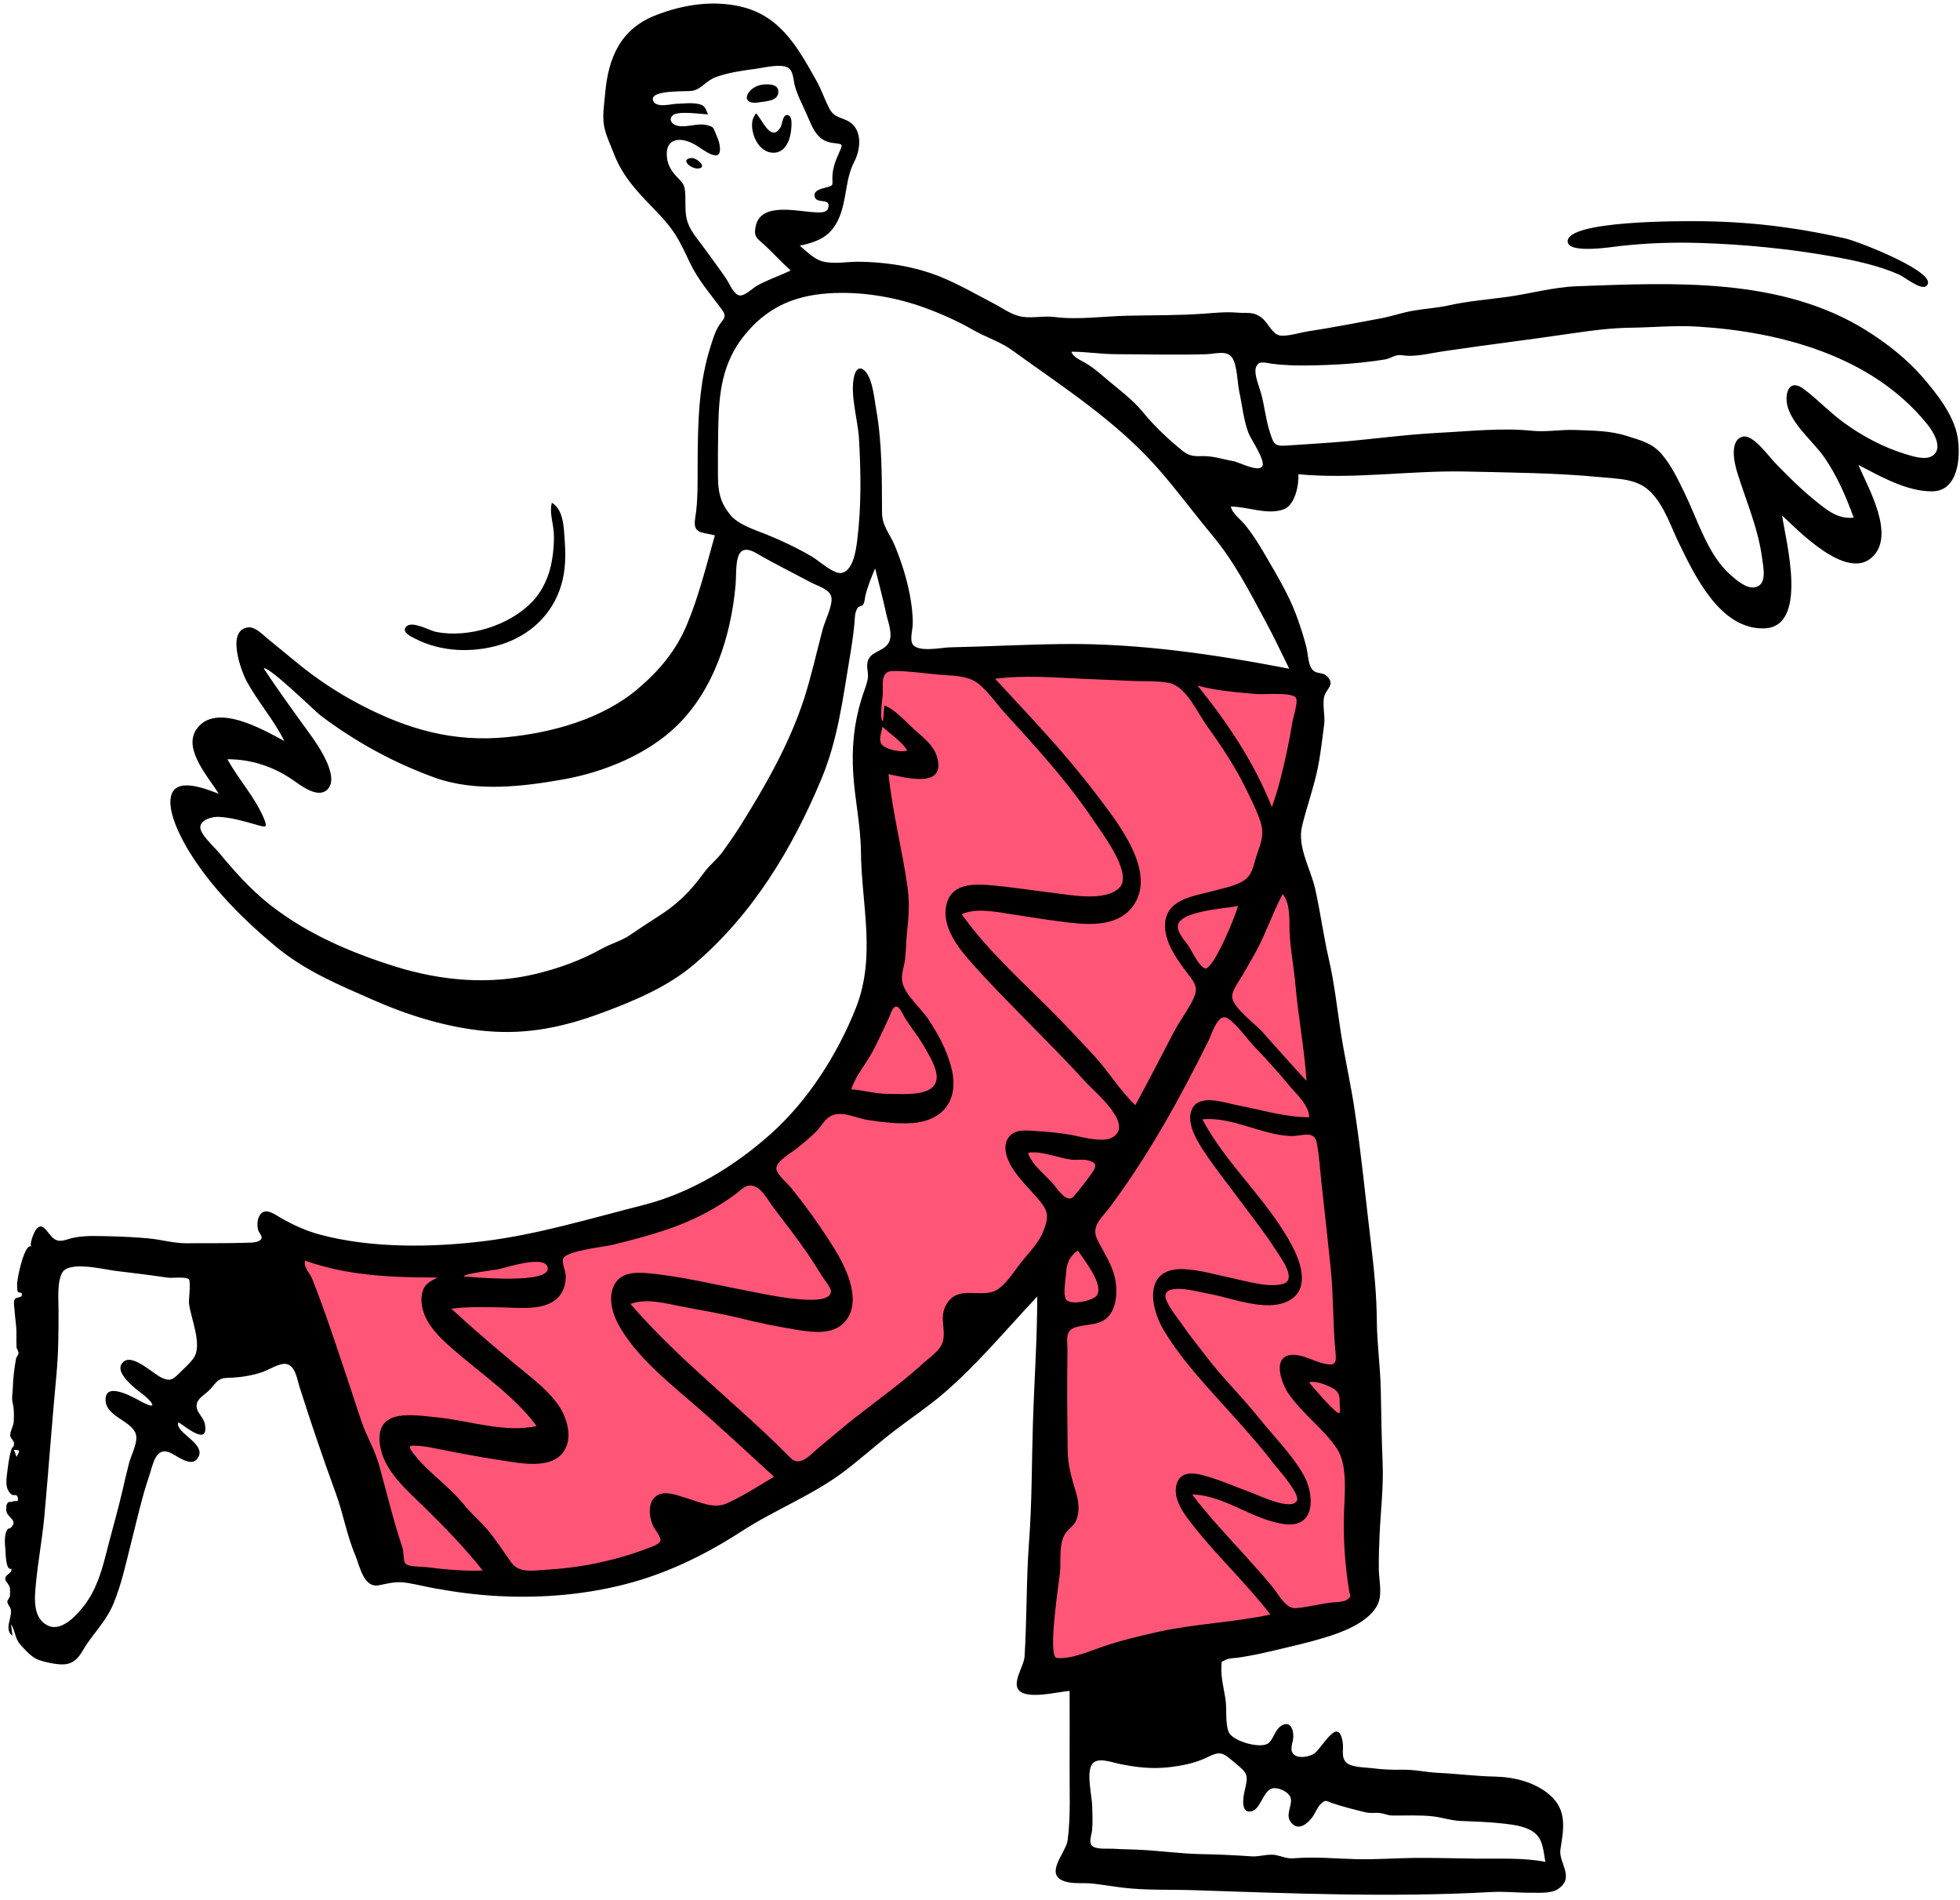 <svg width="260" height="252" viewBox="0 0 260 252" fill="none" xmlns="http://www.w3.org/2000/svg">
<path fill-rule="evenodd" clip-rule="evenodd" d="M179.335 212.374C166.959 215.079 154.583 217.783 142.207 220.488C140.465 220.869 138.723 221.249 136.981 221.63C137.499 205.661 138.017 189.692 138.536 173.722C138.61 171.416 138.685 169.109 138.76 166.803C135.893 169.313 132.883 171.72 130.139 174.363C126.626 177.746 123.249 181.249 119.634 184.532C113.415 190.179 106.882 195.656 99.68 200.017C91.855 204.754 82.829 207.802 73.743 208.855C70.396 209.242 67.366 209.147 64.051 208.802C61.166 208.502 58.281 208.201 55.396 207.901C54.234 207.779 53.071 207.658 51.909 207.537C51.629 207.508 50.715 207.574 50.491 207.385C50.084 207.042 49.872 205.485 49.712 204.991C49.044 202.932 48.381 200.873 47.721 198.812C45.93 193.21 44.163 187.6 42.457 181.972C40.996 177.153 39.46 172.314 38.369 167.395C38.242 166.819 37.961 166.064 38.009 165.467C38.078 164.596 37.665 164.78 38.813 164.767C41.512 164.738 44.367 165.394 47.069 165.586C49.851 165.783 52.639 165.9 55.428 165.928C70.198 166.079 87.198 164.478 99.164 154.915C103.176 151.708 107.205 148.002 110.314 143.88C114.698 138.067 117.087 130.328 117.669 123.156C118.324 115.098 116.965 106.786 114.985 98.985C114.584 97.406 114.675 96.815 115.019 95.164C115.305 93.792 115.59 92.421 115.876 91.05C115.956 90.669 116.041 89.069 116.355 88.834C116.907 88.424 119.563 88.875 120.208 88.883L128.211 88.983C133.365 89.047 138.519 89.112 143.673 89.176C146.349 89.21 149.023 89.628 151.683 89.905C157.385 90.497 163.087 91.09 168.788 91.682C169.931 91.801 171.074 91.92 172.216 92.038C171.484 98.528 170.752 105.017 170.019 111.505C169.473 116.344 171.378 121.142 172.392 125.872C174.679 136.528 176.906 147.339 177.754 158.222C178.552 168.468 178.543 178.824 178.803 189.095C179 196.854 179.179 204.614 179.335 212.374Z" fill="#FF5678"/>
<path fill-rule="evenodd" clip-rule="evenodd" d="M99.765 16.53C99.765 15.934 99.943 15.517 100.277 15.023C101.049 15.694 102.259 19.021 103.546 16.873C103.802 16.446 103.814 14.855 104.692 15.352C105.104 15.585 104.991 16.708 104.962 17.088C104.858 18.443 104.242 20.333 102.495 20.256C100.711 20.177 99.717 18.012 99.765 16.53Z" fill="black"/>
<path fill-rule="evenodd" clip-rule="evenodd" d="M100.841 13.553C97.875 14.101 99.059 11.432 101.232 11.211C102.037 11.128 103.426 11.171 103.236 12.361C103.067 13.413 101.625 13.409 100.841 13.553Z" fill="black"/>
<path fill-rule="evenodd" clip-rule="evenodd" d="M92.622 22.348C91.688 22.437 90.149 21.12 91.7 20.959C92.416 20.885 93.921 22.224 92.622 22.348Z" fill="black"/>
<path fill-rule="evenodd" clip-rule="evenodd" d="M255.499 37.952C254.784 38.499 252.642 36.74 251.942 36.429C249.216 35.218 246.081 34.548 243.151 34.026C237.351 32.992 231.406 32.41 225.517 32.225C221.925 32.111 218.524 32.237 214.971 32.62C214.086 32.715 208.102 33.714 207.956 32.073C207.698 29.193 223.528 29.329 225.036 29.335C231.889 29.358 238.079 30.119 244.736 31.612C246.537 32.016 257.611 36.335 255.499 37.952Z" fill="black"/>
<path fill-rule="evenodd" clip-rule="evenodd" d="M66.253 85.543C62.648 86.609 58.536 86.464 55.154 84.746C54.573 84.451 53.161 83.824 53.909 83.087C54.714 82.294 56.968 83.639 57.846 83.811C62.106 84.647 67.507 82.991 70.524 79.884C72.022 78.343 72.868 76.395 73.224 74.297C73.427 73.1 73.532 71.834 73.458 70.621C73.381 69.336 72.856 67.954 73.207 66.675C74.779 67.607 74.797 70.06 74.909 71.645C75.05 73.642 75.038 75.563 74.477 77.51C73.322 81.517 70.222 84.369 66.253 85.543Z" fill="black"/>
<path fill-rule="evenodd" clip-rule="evenodd" d="M1.851 192.292C1.965 192.598 2.073 192.884 2.199 193.221C2.685 192.328 2.685 192.328 1.851 192.292ZM6.381 215.609C8.184 216.442 10.193 214.204 11.152 212.958C12.752 210.88 13.464 208.485 14.095 205.983C14.793 203.215 15.599 200.479 16.247 197.698C16.535 196.458 16.811 195.214 17.136 193.983C17.404 192.964 18.404 191.148 17.983 190.09C17.271 188.301 13.775 187.808 14.013 185.408C14.232 183.203 18.08 185.558 19.003 186.026C21.114 187.095 20.016 185.746 18.997 184.964C18.225 184.372 14.631 181.806 16.512 180.513C17.733 179.673 20.388 182.23 21.4 182.701C22.462 183.196 22.849 183.066 23.71 182.195C24.323 181.574 25.234 180.789 25.708 180.078C26.878 178.319 25.31 174.871 25.07 172.856C25.016 172.408 25.353 169.95 25.04 169.659C24.628 169.277 22.864 169.546 22.216 169.448C19.892 169.099 17.599 168.836 15.272 168.545C13.734 168.353 9.16 167.195 8.255 168.79C7.537 170.054 7.767 172.482 7.766 173.834C7.765 176.68 7.756 179.465 7.487 182.321C6.899 188.556 6.457 194.788 5.891 201.024C5.615 204.051 5.046 207.042 4.76 210.069C4.583 211.945 4.303 214.649 6.381 215.609ZM41.391 169.56C43.098 173.829 44.51 178.227 45.987 182.579C46.67 184.591 47.3 186.623 47.993 188.631C48.657 190.555 49.724 192.288 50.272 194.255C51.306 197.97 52.175 201.66 53.4 205.312C53.576 205.838 53.473 207.003 53.789 207.374C54.178 207.832 55.899 207.763 56.509 207.84C59.002 208.154 61.521 208.396 64.037 208.291C61.682 205.323 59.042 202.598 56.336 199.944C53.965 197.62 50.764 194.981 50.379 191.439C49.865 186.734 54.775 187.68 57.83 187.965C62.091 188.363 66.921 190.09 71.186 189.133C68.23 185.135 63.75 182.154 60.039 178.901C58.592 177.631 57.069 176.236 56.33 174.411C55.954 173.48 55.767 172.407 56.022 171.419C56.332 170.219 57.021 170.001 58.019 169.434C52.099 169.434 46.112 169.223 40.472 167.19C40.248 168.135 41.074 168.766 41.391 169.56ZM67.859 207.27C68.894 208.676 70.756 208.293 72.289 208.204C74.54 208.074 76.785 207.8 78.995 207.349C81.225 206.894 83.463 206.283 85.591 205.466C86.038 205.294 87.431 204.902 87.595 204.363C87.744 203.876 86.885 202.876 86.697 202.504C86.1 201.315 85.805 199.196 87.153 198.348C88.266 197.648 89.909 198.35 91.032 198.68C92.695 199.171 94.679 200.16 96.368 199.407C98.522 198.446 100.656 197.065 102.682 195.855C99.022 192.53 95.428 189.139 91.675 185.916C88.238 182.964 84.097 179.566 81.948 175.499C81.139 173.968 80.615 171.797 81.608 170.202C82.498 168.771 84.292 168.721 85.804 168.852C90.296 169.241 94.722 170.357 99.142 171.19C100.63 171.47 110.201 173.69 110.227 171.275C110.232 170.754 109.241 169.567 108.987 169.154C108.412 168.214 107.825 167.285 107.204 166.375C105.756 164.255 104.182 162.226 102.621 160.19C101.834 159.162 100.828 157.021 99.32 157.249C98.633 157.353 97.944 158.118 97.39 158.514C96.434 159.197 95.443 159.829 94.426 160.415C90.314 162.787 85.773 163.991 81.198 165.11C80.161 165.363 75.207 165.874 74.72 166.897C74.478 167.408 75.037 168.615 75.052 169.167C75.073 170 74.89 170.864 74.433 171.569C73.105 173.615 70.203 173.507 68.065 173.447C65.35 173.369 62.57 173.236 59.867 173.567C62.556 176.055 65.346 178.43 68.153 180.782C70.131 182.44 72.335 184.01 73.889 186.097C75.22 187.883 76.21 190.923 74.511 192.848C72.692 194.907 68.591 193.995 66.284 193.644C63.594 193.234 60.928 192.734 58.262 192.2C57.358 192.019 56.426 191.81 55.502 191.761C54.398 191.703 53.993 191.641 54.758 192.666C56.659 195.212 59.518 197.042 61.52 199.529C62.462 200.699 63.561 201.632 64.552 202.756C65.787 204.156 66.756 205.77 67.859 207.27ZM104.86 193.356C106.16 194.678 107.626 192.799 108.679 191.938C110.259 190.646 111.8 189.31 113.402 188.047C116.437 185.656 119.597 183.437 122.45 180.821C123.349 179.996 124.827 179.073 125.101 177.809C125.449 176.198 124.612 174.757 125.468 173.136C127.089 170.066 130.441 172.578 132.628 170.811C133.751 169.903 134.543 168.586 135.428 167.463C136.481 166.125 137.827 164.828 138.433 163.217C139.064 161.542 139.147 160.74 137.972 159.323C136.707 157.798 135.172 156.405 134.156 154.688C133.457 153.505 132.886 151.766 133.985 150.622C134.873 149.697 136.41 149.946 137.559 150.017C139.232 150.121 140.897 150.277 142.541 150.609C143.841 150.871 146.323 151.558 147.57 150.844C150.513 149.162 145.222 144.829 144.05 143.543C141.432 140.67 138.686 137.917 135.963 135.144C133.445 132.58 130.902 130.013 128.537 127.305C126.778 125.289 124.715 122.444 125.659 119.598C126.424 117.291 128.999 117.218 131.049 117.378C134.05 117.613 137.037 118.105 140.025 118.462C142.253 118.727 146.539 119.564 148.439 117.793C150.403 115.964 146.21 110.528 145.126 108.9C142.835 105.459 140.196 102.265 137.462 99.171C136.134 97.669 134.78 96.189 133.426 94.71C132.25 93.425 131.172 91.807 129.822 90.704C128.344 89.498 126.138 89.639 124.327 89.458C122.423 89.266 120.398 88.984 118.483 88.991C116.74 88.997 117.171 90.676 117.097 92.132C117.08 92.48 116.61 95.573 117.139 95.622C117.197 94.933 117.255 94.245 117.312 93.556C118.801 94.167 119.906 95.482 121.06 96.551C122.212 97.617 123.776 98.703 124.262 100.271C125.634 104.698 120.16 103.128 117.866 102.678C118.382 107.707 119.668 112.595 120.377 117.589C120.674 119.682 120.553 121.576 120.321 123.657C120.189 124.844 120.204 126.041 120.06 127.227C119.945 128.167 119.507 129.242 119.682 130.188C120.002 131.918 122.186 133.734 123.157 135.198C124.445 137.14 125.581 139.245 126.177 141.512C127.253 145.605 125.42 148.547 121.138 148.941C119.207 149.119 117.07 148.821 115.156 148.548C113.512 148.313 111.412 147.094 109.912 148.197C109.297 148.648 108.874 149.448 108.336 149.999C107.555 150.799 106.677 151.513 105.815 152.222C105.002 152.891 102.779 154.079 102.998 155.103C103.163 155.875 104.503 156.978 104.957 157.55C105.552 158.299 106.143 159.052 106.718 159.817C108.177 161.762 109.569 163.77 110.828 165.85C112.352 168.367 114.491 172.864 111.914 175.473C110.421 176.983 107.943 176.717 106.039 176.419C103.445 176.014 100.867 175.493 98.319 174.864C95.768 174.235 93.195 173.797 90.614 173.317C88.408 172.909 85.844 172.128 83.639 172.936C90.081 180.436 97.952 186.329 104.86 193.356ZM142.438 158.668C143.266 157.7 144.114 156.624 144.848 155.577C145.523 154.613 145.468 154.192 144.329 153.892C143.621 153.705 142.834 153.888 142.111 153.804C141.358 153.716 140.607 153.473 139.87 153.307C139.043 153.121 138.114 152.838 137.259 152.84C136.297 152.842 136.202 152.754 136.686 153.62C137.349 154.807 138.633 155.844 139.549 156.833C140.124 157.455 141.502 159.764 142.438 158.668ZM141.373 172.267C141.809 173.225 144.949 172.523 145.454 171.863C146.558 170.421 143.733 167.063 142.991 165.849C141.87 166.592 141.483 167.573 141.416 168.869C141.37 169.767 141.002 171.451 141.373 172.267ZM140.191 219.896C142.067 220.081 144.525 218.999 146.243 218.405C148.623 217.582 151.098 216.995 153.553 216.447C158.484 215.347 163.581 215.193 168.527 214.137C165.384 210.048 161.584 206.525 158.39 202.479C157.232 201.012 155.53 198.909 156.067 196.897C156.594 194.924 158.631 195.36 160.145 195.815C162.174 196.425 164.136 197.274 166.12 198.014C167.059 198.364 171.25 200.377 172.025 199.071C172.548 198.19 169.573 194.909 169.139 194.341C167.518 192.222 165.759 190.214 163.987 188.221C160.68 184.504 156.926 180.7 154.368 176.41C152.45 173.194 151.808 168.119 156.986 168.322C159.124 168.406 161.302 169.068 163.388 169.504C165.314 169.907 168.162 170.797 170.128 170.3C172.199 169.776 169.818 166.686 169.166 165.667C167.789 163.512 166.172 161.5 164.655 159.442C163.023 157.229 161.283 155.064 159.758 152.776C158.808 151.353 157.269 148.87 158.131 147.071C159.121 145.006 162.521 146.282 164.186 146.595C167.34 147.189 170.433 148.177 173.673 148.177C173.64 146.551 171.974 145.122 171.016 143.968C169.577 142.236 168.096 140.559 166.523 138.948C165.416 137.814 164.207 135.968 162.912 135.094C161.588 134.201 160.806 137.025 160.285 138.075C156.49 145.733 152.342 153.24 147.225 160.109C146.196 161.492 144.683 162.608 145.548 164.374C146.447 166.21 147.632 167.817 147.978 169.89C148.234 171.42 148.1 173.548 146.921 174.712C145.779 175.839 144.101 175.583 142.691 176.024C141.192 176.492 141.615 177.82 141.602 179.15C141.578 181.475 141.55 183.8 141.564 186.125C141.577 188.192 141.605 190.258 141.63 192.325C141.656 194.511 142.188 196.06 142.785 198.118C143.095 199.189 143.202 200.297 142.859 201.374C142.564 202.299 142.078 202.477 141.51 203.132C140.402 204.406 140.756 206.829 140.62 208.449C140.522 209.61 138.9 219.768 140.191 219.896ZM144.808 244.744C145.279 245.337 146.972 245.148 147.633 245.191C148.888 245.274 150.145 245.274 151.401 245.342C154.078 245.487 156.722 245.86 159.408 245.907C161.616 245.946 163.904 246.053 166.025 246.204C167.071 246.278 168.246 245.825 169.263 246.037C170.265 246.247 170.648 246.54 171.734 246.453C174.436 246.237 177.202 246.509 179.909 246.576C182.414 246.637 184.94 246.447 187.449 246.414C190.271 246.377 193.1 246.48 195.922 246.509C198.942 246.54 202.024 246.36 205.006 246.934C204.73 245.666 204.748 244.171 203.724 243.222C202.674 242.251 200.934 242.03 199.583 241.871C197.616 241.64 195.666 241.587 193.703 241.504C192.477 241.452 191.297 241.036 190.078 240.897C188.329 240.698 186.448 240.813 184.686 240.785C184.081 240.775 183.68 240.552 183.126 240.467C182.475 240.368 181.839 240.534 181.129 240.361C179.658 240.002 178.157 239.626 176.729 239.146C175.858 238.853 175.894 238.605 175.18 239.284C174.732 239.71 174.457 240.517 174.079 241.018C173.455 241.846 172.338 242.836 171.376 241.839C170.356 240.784 171.449 239.6 171.223 238.504C171.048 237.658 169.441 236.915 168.638 237.234C167.527 237.676 167.198 239.97 166.009 240.23C164.513 240.556 164.917 238.293 165.12 237.45C165.65 235.245 165.461 235.173 163.7 233.705C162.357 232.586 161.982 232.149 160.317 232.985C158.639 233.828 156.806 234.195 154.936 234.396C152.726 234.635 150.665 234.385 148.503 233.944C147.485 233.736 145.502 232.955 144.837 234.023C144.088 235.228 144.859 238.177 144.886 239.571C144.907 240.61 144.97 241.678 144.871 242.715C144.819 243.25 144.426 244.266 144.808 244.744ZM171.91 213.286C173.464 213.151 174.985 212.739 176.534 212.551C177.099 212.483 178.311 212.504 178.777 212.104C179.348 211.616 179.081 211.664 178.964 210.953C178.41 207.576 178.199 204.305 178.28 200.872C178.341 198.303 178.843 194.307 177.312 192.073C175.509 189.44 172.768 187.492 170.938 184.851C169.949 183.423 168.568 179.589 171.701 179.692C172.947 179.732 174.278 180.522 175.488 180.815C177.201 181.229 177.305 180.813 177.153 179.261C176.798 175.619 176.904 171.961 176.532 168.316C176.15 164.57 175.74 160.822 175.32 157.079C175.115 155.261 175.022 153.335 174.669 151.543C174.326 149.802 172.635 150.739 171.155 150.669C167.237 150.48 163.428 148.078 159.49 148.454C162.773 154.614 168.372 159.294 171.557 165.535C172.658 167.692 173.683 171.067 170.968 172.507C167.943 174.113 163.325 172.078 160.213 171.562C159.123 171.381 154.796 170.116 154.595 171.802C154.486 172.709 156.248 174.831 156.688 175.487C157.691 176.982 158.847 178.368 159.932 179.802C162.099 182.666 164.678 185.159 166.926 187.962C168.887 190.408 171.293 192.803 172.873 195.516C174.356 198.062 174.642 202.65 170.471 202.149C166.202 201.635 162.488 198.304 158.136 198.206C160.361 201.138 162.899 203.807 165.368 206.529C166.556 207.839 167.722 209.167 168.848 210.53C169.569 211.403 170.559 213.403 171.91 213.286ZM177.737 186.715C177.643 185.496 177.938 184.815 176.831 184.146C176.118 183.716 174.432 183.047 173.651 183.343C173.946 183.687 177.325 187.727 177.686 187.402C177.776 187.182 177.794 186.953 177.737 186.715ZM171.846 130.636C171.643 128.291 171.171 125.972 171.069 123.618C171 122.027 171.227 119.91 170.149 118.582C168.846 121.023 167.969 123.662 166.666 126.104C166.108 127.148 165.486 128.158 164.91 129.191C164.516 129.898 163.36 131.415 163.451 132.257C163.606 133.696 166.465 135.758 167.391 136.784C169.364 138.973 171.296 141.2 173.311 143.35C173.039 139.089 172.214 134.888 171.846 130.636ZM171.902 92.531C171.357 91.766 167.56 92.127 166.74 92.054C164.161 91.826 161.357 91.623 158.861 90.93C162.825 95.835 166.387 101.145 168.715 107.034C169.599 104.628 170.18 102.123 170.72 99.621C170.995 98.348 171.23 97.07 171.435 95.784C171.527 95.203 172.255 93.026 171.902 92.531ZM159.798 128.425C160.86 128.955 164.08 121.029 164.222 120.15C162.696 120.499 156.616 120.784 156.259 122.711C156.092 123.611 157.131 124.697 157.586 125.348C158.142 126.145 158.92 127.987 159.798 128.425ZM150.151 120.357C147.903 123.175 143.707 122.605 140.568 122.205C138.442 121.933 136.336 121.568 134.217 121.256C132.126 120.947 129.59 120.377 127.561 121.238C130.85 125.862 135.084 129.686 139.082 133.673C141.131 135.718 143.111 137.831 145.081 139.951C147.014 142.032 148.555 144.65 150.605 146.578C152.345 143.399 153.991 140.173 155.668 136.962C156.373 135.613 157.279 134.399 158.003 133.065C158.799 131.596 158.922 130.92 157.905 129.589C156.392 127.607 154.265 124.923 154.569 122.262C154.924 119.154 158.616 118.813 161.033 118.143C162.247 117.806 163.642 117.55 164.753 116.937C166.163 116.157 166.227 114.87 166.693 113.473C167.258 111.783 167.776 110.685 167.18 108.907C166.684 107.427 165.941 105.958 165.255 104.56C163.812 101.621 162.008 98.915 160.096 96.265C158.839 94.523 157.356 91.048 155.108 90.583C153.513 90.253 151.5 90.388 149.863 90.298C147.956 90.193 146.046 90.133 144.137 90.051C140.181 89.88 135.945 89.505 132.008 90.027C136.644 95.04 141.33 99.928 145.454 105.387C148.11 108.904 153.775 115.814 150.151 120.357ZM167.892 82.434C165.743 78.447 163.746 74.504 160.835 71.022C158.318 68.01 156.034 64.868 153.421 61.927C147.94 55.757 140.826 51.198 134.194 46.404C132.693 45.32 130.773 44.728 129.126 43.782C127.089 42.612 124.906 41.635 122.701 40.826C118.701 39.359 114.108 38.61 109.848 38.908C105.141 39.237 101.589 40.901 98.666 44.573C95.801 48.173 95.357 52.146 95.279 56.67C95.243 58.82 95.216 60.983 95.237 63.133C95.258 65.261 95.534 66.606 96.837 68.245C97.91 69.594 100.17 70.275 101.712 70.899C103.81 71.747 105.773 72.693 107.73 73.834C108.577 74.328 110.588 76.186 111.632 75.989C113.171 75.698 113.548 72.966 113.701 71.754C114.274 67.22 114.213 62.583 113.935 58.027C113.793 55.694 112.708 52.188 113.323 49.828C113.578 48.847 114.161 48.499 114.881 49.365C115.771 50.436 115.99 52.951 116.22 54.243C117.03 58.793 116.977 63.368 117.003 67.969C117.014 69.798 118.034 70.746 118.703 72.375C119.559 74.458 120.259 76.632 120.681 78.845C120.926 80.129 121.099 81.438 121.08 82.749C121.07 83.468 120.716 84.613 120.992 85.297C121.528 86.623 124.859 85.882 125.975 85.857C130.95 85.746 135.911 85.481 140.895 85.417C150.983 85.287 161.143 86.786 171.022 88.689C169.999 86.594 168.999 84.487 167.892 82.434ZM163.557 61.146C164.347 61.275 167.003 62.727 167.461 61.807C167.853 61.02 165.915 58.203 165.626 57.453C164.954 55.71 164.791 53.765 164.394 51.946C164.145 50.8 164.122 48.535 163.501 47.514C162.809 46.372 161.193 46.946 160.046 46.98C158.09 47.038 156.114 47.037 154.157 47.03C152.166 47.023 150.177 46.971 148.186 46.977C146.151 46.983 144.141 46.645 142.122 46.645C142.349 47.377 143.295 47.734 143.89 48.078C144.806 48.608 145.577 49.239 146.381 49.932C148.262 51.554 150.139 52.85 151.716 54.785C153.142 56.535 155.134 58.406 156.904 59.812C157.852 60.565 158.5 60.505 159.648 60.495C161.022 60.483 162.216 60.927 163.557 61.146ZM168.431 57.248C168.925 58.763 168.972 59.208 170.574 59.1C172.635 58.961 174.7 58.832 176.764 58.682C181.472 58.342 186.184 57.638 190.892 57.401C194.907 57.198 199.242 56.714 203.231 57.132C205.093 57.327 207.078 56.951 208.976 57.026C211.268 57.116 213.582 57.106 215.775 57.812C217.603 58.401 219.13 58.719 220.436 60.241C221.752 61.775 222.65 63.708 223.525 65.511C225.221 69.01 226.548 73.577 229.531 76.226C230.285 76.895 231.572 78.031 232.668 77.906C234.472 77.698 233.919 75.309 233.76 74.097C233.226 70.013 231.623 66.483 230.426 62.582C230.069 61.416 229.36 58.336 231.213 57.907C232.546 57.598 234.64 60.531 235.405 61.319C237.092 63.053 238.743 64.736 240.629 66.264C242.185 67.525 243.75 68.917 245.901 68.647C244.872 65.87 243.736 63.181 242.049 60.73C240.602 58.627 238.162 56.733 237.257 54.314C236.576 52.492 237.179 50.006 239.298 51.609C241.139 53.001 242.732 54.705 244.613 56.072C247.082 57.865 249.884 59.352 252.811 60.239C253.779 60.532 255.497 61.1 256.425 60.4C257.809 59.356 256.398 57.178 255.621 56.218C248.334 47.219 236.218 43.992 225.162 43.314C222.28 43.137 219.283 43.421 216.39 43.462C213.644 43.5 211.097 43.836 208.384 44.238C202.752 45.071 197.108 45.749 191.5 46.581C189.999 46.804 188.218 47.245 186.724 47.187C186.108 47.164 185.788 46.999 185.174 47.163C184.65 47.304 184.273 47.584 183.689 47.679C180.366 48.215 176.984 48.423 173.617 48.467C171.997 48.487 170.361 48.456 168.754 48.244C167.807 48.119 166.838 47.725 166.571 48.85C166.37 49.698 167.041 51.305 167.272 52.122C167.742 53.792 167.904 55.631 168.431 57.248ZM108.193 28.159C108.76 28.181 109.693 28.265 109.877 27.558C110.224 26.224 108.441 27.038 108.111 26.198C107.743 25.264 108.998 25.022 109.551 24.871C110.68 24.562 110.39 24.628 110.42 23.457C110.449 22.376 110.798 21.391 111.236 20.412C111.845 19.052 111.877 19.12 110.51 18.964C108.21 18.701 107.708 16.669 106.857 14.81C106.332 13.663 105.751 12.544 105.424 11.319C105.225 10.575 105.253 9.393 104.527 8.975C103.546 8.409 101.261 8.994 100.228 9.13C98.5 9.357 96.684 9.615 95.031 10.194C93.615 10.692 93.076 11.845 91.798 12.049C90.972 12.181 86.004 11.869 86.656 13.392C87.063 14.341 88.981 13.799 89.689 13.771C90.592 13.735 91.692 13.6 92.588 13.777C93.483 13.954 93.566 14.289 93.916 15.18C93.077 15.138 89.941 14.669 89.256 15.286C88.648 15.833 89.097 16.433 89.709 16.634C90.901 17.026 92.514 16.265 93.766 16.592C94.657 16.825 94.595 16.857 94.962 17.752C95.153 18.219 95.372 18.697 95.453 19.199C95.913 22.036 93.312 19.834 92.231 19.205C90.252 18.056 88.108 18.271 88.492 21.032C88.619 21.946 89.112 22.745 89.744 23.404C90.635 24.332 90.866 24.508 90.912 25.911C90.952 27.118 90.822 28.41 91.249 29.569C91.72 30.846 92.724 31.934 93.507 33.024C94.449 34.333 95.422 35.626 96.33 36.958C96.722 37.532 97.28 38.978 98.034 39.169C98.743 39.349 99.843 38.21 100.431 37.884C101.856 37.094 103.42 36.579 104.885 35.872C103.658 34.781 102.565 33.543 101.364 32.447C100.425 31.591 99.939 31.428 100.249 29.982C100.943 26.74 105.82 28.07 108.193 28.159ZM89.743 96.297C85.865 100.053 80.099 102.401 74.853 103.346C69.358 104.337 63.093 105.07 57.739 103.156C52.251 101.192 47.119 98.369 42.473 94.856C41.901 94.424 35.501 88.173 34.986 88.666C36.887 91.514 38.882 94.291 40.898 97.058C41.888 98.417 45.312 103.096 43.343 104.788C42.039 105.909 39.821 104.103 38.75 103.379C36.173 101.635 33.302 100.696 30.169 100.696C31.616 103.354 33.816 105.707 34.994 108.515C35.55 109.841 35.267 109.745 34.01 109.384C32.438 108.934 30.655 108.412 29.014 108.338C28.251 108.303 26.702 108.639 26.573 109.635C26.45 110.589 28.473 112.388 29.038 113.07C31.108 115.574 33.218 117.949 35.776 119.968C40.688 123.842 46.52 126.34 52.455 128.195C58.518 130.091 64.998 130.661 71.197 129.136C74.267 128.38 77.085 127.355 79.835 125.824C81.081 125.132 82.39 124.818 83.588 124.003C84.832 123.158 86.093 122.314 87.363 121.509C89.979 119.851 91.6 118.183 93.425 115.691C94.159 114.689 95.167 113.947 95.866 112.96C96.637 111.873 97.43 110.765 98.149 109.621C101.463 104.346 104.711 98.674 106.643 92.726C107.639 89.66 108.316 86.505 109.152 83.394C109.439 82.323 110.501 80.264 110.279 79.176C110.066 78.127 108.406 77.702 107.585 77.257C105.186 75.959 102.779 74.806 100.438 73.426C97.205 71.519 97.778 75.429 97.568 77.687C96.946 84.4 94.691 91.505 89.743 96.297ZM117.092 98.863C117.774 99.448 119.5 99.811 120.373 99.544C119.513 98.262 118.187 97.421 117.071 96.389C116.95 97.099 116.41 98.279 117.092 98.863ZM112.928 144.476C114.498 144.59 116.137 145.062 117.694 145.074C119.083 145.085 120.84 145.198 122.19 144.9C125.912 144.077 123.711 140.708 122.416 138.509C121.699 137.293 120.793 136.205 120.046 135.01C119.866 134.722 119.365 133.546 118.966 133.507C118.378 133.449 118.195 134.413 117.911 135.003C117.144 136.602 116.435 138.253 115.565 139.799C114.69 141.353 113.467 142.748 112.928 144.476ZM72.656 168.132C72.334 166.344 67.104 168.16 65.92 168.373C65.581 168.435 61.483 168.934 61.52 169.29C62.876 169.391 73.056 170.358 72.656 168.132ZM1.528 208.055C0.727 208.404 0.755 205.853 0.718 205.515C0.644 204.833 0.55 203.605 0.896 203.006C1.151 202.567 1.226 202.79 1.362 202.674C2.481 201.725 1.13 201.319 0.878 200.563C0.801 200.331 0.793 199.69 0.909 199.496C1.24 198.94 1.331 199.356 1.724 199.123C1.987 198.966 2.521 199.352 2.366 198.64C2.239 198.052 1.789 198.413 1.564 198.229C0.708 197.529 0.795 196.611 0.932 195.492C1.063 194.43 1.188 193.293 1.501 192.288C1.661 191.771 1.88 192.004 1.862 191.395C1.853 191.076 1.37 190.762 1.354 190.362C1.335 189.864 1.796 189.067 1.822 188.542C1.856 187.854 1.862 187.256 1.785 186.606C1.738 186.207 1.633 186.062 1.611 185.577C1.59 185.12 1.69 184.585 1.7 184.108C1.727 182.756 1.907 181.397 2.145 180.104C2.284 179.902 2.394 179.684 2.475 179.45C2.419 179.208 2.326 178.981 2.196 178.768C2.161 178.15 2.172 177.547 2.18 176.919C2.194 175.756 1.972 174.652 1.904 173.506C1.884 173.165 1.75 172.597 1.986 172.282C2.167 172.042 2.797 172.101 2.867 171.871C3.066 171.211 2.469 171.605 2.34 171.27C2.237 171.002 2.289 170.649 2.272 170.38C2.224 169.651 3.273 164.699 4.182 165.342C3.82 165.086 4.53 163.381 4.761 163.092C5.617 162.019 6.128 163.235 6.823 163.989C7.795 165.045 8.641 164.366 9.904 164.128C11.468 163.833 13.185 163.937 14.77 163.971C16.395 164.006 18.042 164.098 19.66 164.241C21.402 164.395 23.09 164.921 24.85 164.895C27.458 164.856 30.1 164.917 32.706 164.823C33.227 164.804 34.489 164.859 34.708 164.196C34.79 163.946 34.32 163.423 34.249 163.149C34.112 162.621 34.103 161.929 34.335 161.412C35.038 159.854 36.499 161.126 37.529 161.692C39.081 162.545 40.689 163.271 42.403 163.732C49.238 165.571 57.301 165.468 64.281 164.601C71.369 163.719 78.375 161.585 85.285 159.837C91.595 158.241 97.418 154.702 102.261 150.372C107.198 145.958 111.094 139.836 113.533 133.69C116.25 126.843 114.273 119.95 114.204 112.947C114.17 109.455 113.393 106.046 113.18 102.565C112.974 99.189 113.263 96.02 114.275 92.715C114.534 91.874 114.897 91.028 115.085 90.166C115.259 89.369 114.951 88.729 115.053 87.977C115.273 86.367 117.052 86.53 117.831 85.333C118.535 84.249 117.809 82.562 117.56 81.4C117.126 79.382 116.587 77.389 116.091 75.385C115.578 76.578 115.1 77.768 114.79 79.032C114.711 79.356 114.704 79.928 114.482 80.215C114.322 80.423 113.917 80.396 113.791 80.588C113.364 81.235 113.413 81.884 113.339 82.716C113.195 84.33 112.934 85.927 112.668 87.524C111.776 92.89 111.097 98.178 108.989 103.243C105.104 112.578 99.857 121.264 92.096 127.885C88.579 130.886 84.107 132.751 79.85 134.332C74.773 136.218 69.943 137.24 64.493 136.75C59.349 136.289 54.208 134.691 49.496 132.62C44.855 130.58 40.498 128.785 36.535 125.497C32.301 121.985 28.072 117.746 25.16 113.045C24.098 111.331 22.207 107.794 22.671 105.647C23.265 102.894 27.494 104.71 29.021 105.28C27.736 103.176 24.296 99.431 26.006 96.807C28.503 92.978 35.037 96.856 37.713 98.275C36.334 95.47 34.226 93.113 32.732 90.376C31.992 89.02 29.947 83.505 32.952 83.207C33.862 83.116 34.828 84.155 35.471 84.676C36.719 85.688 37.957 86.71 39.194 87.734C41.899 89.972 44.754 91.876 47.869 93.497C54.103 96.74 60.133 98.462 67.214 97.772C73.247 97.185 79.9 95.351 84.591 91.374C87.408 88.986 89.648 86.344 91.095 82.911C92.693 79.121 93.712 74.957 94.83 71.003C93.097 70.557 91.882 70.816 92.217 68.754C92.618 66.283 92.529 63.783 92.544 61.274C92.575 56.075 92.671 50.818 94.297 45.829C94.586 44.941 94.841 44.026 95.34 43.226C95.955 42.24 96.526 42.094 95.734 41.019C94.21 38.949 92.627 37.181 91.497 34.803C90.909 33.566 90.363 32.354 89.639 31.198C88.45 29.302 86.897 27.912 85.372 26.269C83.621 24.384 82.25 22.607 81.35 20.186C80.93 19.056 80.357 17.931 80.139 16.737C79.88 15.314 80.149 13.858 80.272 12.434C80.678 7.71 82.265 3.897 86.91 2.051C90.684 0.551 95.023 -0.095 98.981 1.065C103.768 2.469 106.037 6.67 108.317 10.735C108.961 11.882 109.356 13.095 109.94 14.258C110.537 15.451 111.158 15.453 112.259 15.937C114.441 16.896 114.256 19.662 113.309 21.48C112.105 23.79 112.348 26.467 111.311 28.879C110.248 31.348 108.599 32.036 106.083 32.59C107.043 33.351 107.917 34.347 109.139 34.673C110.623 35.068 112.42 34.691 113.956 34.713C117.144 34.758 120.369 35.19 123.399 36.209C126.374 37.21 129.041 38.812 131.807 40.245C133.072 40.9 134.251 41.835 135.696 42.025C137.098 42.21 138.51 41.864 139.92 42.045C143.011 42.443 146.4 41.942 149.553 41.873C152.949 41.799 156.356 41.846 159.745 41.598C161.209 41.491 162.655 41.337 164.124 41.465C165.459 41.58 166.255 41.266 167.409 42.18C168.176 42.787 168.788 44.273 169.692 44.476C170.656 44.692 172.555 44.087 173.506 43.944C176.707 43.461 179.932 42.823 183.113 42.235C184.603 41.959 186.008 41.456 187.511 41.197C189.062 40.929 190.673 40.842 192.205 40.497C194.685 39.939 197.363 39.731 199.949 39.374C202.977 38.957 206.091 38.076 209.143 37.965C221.919 37.498 236.239 36.74 247.567 43.823C250.226 45.487 252.96 47.611 255.009 49.99C256.891 52.176 259.202 55.067 259.682 57.98C260.111 60.58 259.798 65.134 256.322 65.166C252.932 65.197 249.449 63.173 246.533 61.674C247.778 64.661 251.564 71.058 248.278 73.958C244.886 76.951 238.642 70.457 236.402 68.372C236.845 71.563 240.006 83.16 234.024 83.34C228.187 83.515 224.8 76.319 222.72 72.046C221.622 69.791 220.803 67.141 219.02 65.306C217.228 63.46 214.743 63.521 212.317 63.285C206.42 62.712 200.556 62.682 194.625 62.54C187.119 62.361 179.747 63.598 172.231 62.899C172.326 64.348 171.776 66.986 170.307 67.541C168.144 68.359 165.491 67.183 163.276 67.183C163.425 68.069 164.687 69.003 165.218 69.672C166.17 70.871 166.99 72.157 167.757 73.481C169.254 76.067 170.846 78.658 171.909 81.461C172.444 82.871 172.901 84.325 173.286 85.783C173.507 86.621 173.503 87.874 173.952 88.615C174.509 89.537 175.366 89.005 176.072 89.727C177.09 90.769 176.027 91.317 175.707 92.235C175.359 93.229 175.796 94.912 175.663 96.004C175.464 97.643 175.254 99.294 174.982 100.923C174.484 103.901 173.429 106.655 172.723 109.562C172.053 112.32 173.867 115.235 174.465 117.902C175.16 120.999 175.563 124.131 176.277 127.221C177.03 130.483 177.38 133.844 177.899 137.148C178.407 140.377 179.137 143.567 179.633 146.798C180.578 152.955 181.178 159.226 181.923 165.408C182.313 168.649 182.614 171.932 182.642 175.198C182.669 178.256 183.101 181.243 183.164 184.296C183.231 187.531 183.269 190.769 183.409 194.001C183.546 197.199 183.15 200.383 183.005 203.576C182.936 205.098 182.885 206.623 182.907 208.146C182.926 209.432 183.279 210.937 182.96 212.195C182.33 214.683 178.828 216.178 176.63 216.902C173.943 217.787 171.107 218.399 168.356 219.053C167.016 219.371 165.659 219.642 164.296 219.842C163.766 219.92 163.152 219.889 162.657 220.114C161.912 220.453 162.059 220.282 162.02 221.13C161.956 222.5 162.357 224 162.566 225.343C162.758 226.579 162.513 228.612 162.991 229.72C163.535 230.98 167.366 232.012 168.304 231.157C168.965 230.555 169.154 229.415 169.933 228.907C171.055 228.175 171.571 229.2 171.565 230.302C171.561 231.131 170.933 232.132 171.688 232.738C172.341 233.263 173.72 232.988 174.352 232.556C175.405 231.835 177.589 227.372 178.123 231.168C178.249 232.062 177.863 233.104 178.621 233.782C179.332 234.418 181.044 234.39 181.941 234.503C183.371 234.685 184.623 234.745 186.067 234.714C187.678 234.68 189.201 235.058 190.785 235.129C193.254 235.24 195.731 235.574 198.256 235.623C200.833 235.673 203.641 236.346 205.623 238.095C207.899 240.102 207.43 242.584 206.996 245.273C206.71 247.051 208.978 248.972 206.688 250.527C205.77 251.151 204.244 251.019 203.188 251.029C201.383 251.046 199.598 250.835 197.791 250.936C184.628 251.669 171.415 251.122 158.255 250.688C155.181 250.587 151.988 250.728 148.939 250.356C147.581 250.191 146.234 249.955 144.873 249.809C143.708 249.685 142.318 249.89 141.206 249.511C138.453 248.575 141.399 245.726 141.619 244.098C142.045 240.94 141.865 237.592 141.885 234.41C141.907 231.026 141.885 227.641 141.885 224.258C140.421 224.359 136.313 225.444 135.165 224.187C134.216 223.148 135.831 220.979 135.91 219.731C136.233 214.646 136.124 209.556 136.507 204.467C136.903 199.218 136.854 194.017 137.019 188.767C137.195 183.16 137.593 177.573 137.593 171.957C133.497 176.294 129.584 181.056 125.03 184.922C123.079 186.578 120.954 188.011 118.916 189.555C116.62 191.294 114.483 193.229 112.201 194.985C107.955 198.252 102.906 200.162 98.42 203.066C93.886 206.003 89.047 208.421 83.826 209.874C78.12 211.463 72.069 211.991 66.164 211.687C63.331 211.541 60.512 211.176 57.721 210.668C56.558 210.455 55.407 210.178 54.243 209.97C52.597 209.675 51.795 209.95 50.255 210.252C48.23 210.648 47.726 207.69 47.126 206.269C46.018 203.646 45.539 200.78 44.56 198.098C42.847 193.407 41.268 188.769 39.752 183.999C39.408 182.917 39.179 181.04 37.889 180.888C37.018 180.785 35.517 181.756 34.663 182.025C33.178 182.491 31.771 182.701 30.224 182.739C28.921 182.771 28.765 183.26 27.95 184.187C27.203 185.037 25.854 185.525 26.108 186.76C26.258 187.491 27.034 188.055 27.18 188.881C27.7 191.845 24.725 189.283 23.679 188.635C23.046 190.032 27.831 191.584 26.087 193.562C25.233 194.531 23.453 193.059 22.603 192.683C20.621 191.806 20.32 194.192 19.792 195.738C18.823 198.576 18.175 201.555 17.433 204.46C16.718 207.258 16.136 210.118 15.008 212.789C14.002 215.171 12.251 216.725 11.001 218.876C10.385 219.933 9.706 220.696 8.375 220.746C7.475 220.78 5.81 220.426 4.96 220.083C4.157 219.759 3.287 218.772 2.726 218.153C1.947 217.293 2.1 216.461 1.47 215.409C1.497 215.937 1.615 216.429 1.643 216.945C0.491 216.038 1.639 214.612 1.43 213.463C1.364 213.099 0.989 212.794 0.968 212.412C0.959 212.255 1.293 211.895 1.316 211.677C1.342 211.419 1.363 210.669 1.29 210.477C1.237 210.34 0.794 209.638 0.803 209.765C0.797 209.673 0.64 209.526 0.724 209.22C0.851 208.757 1.587 208.675 1.528 208.055Z" fill="black"/>
</svg>
